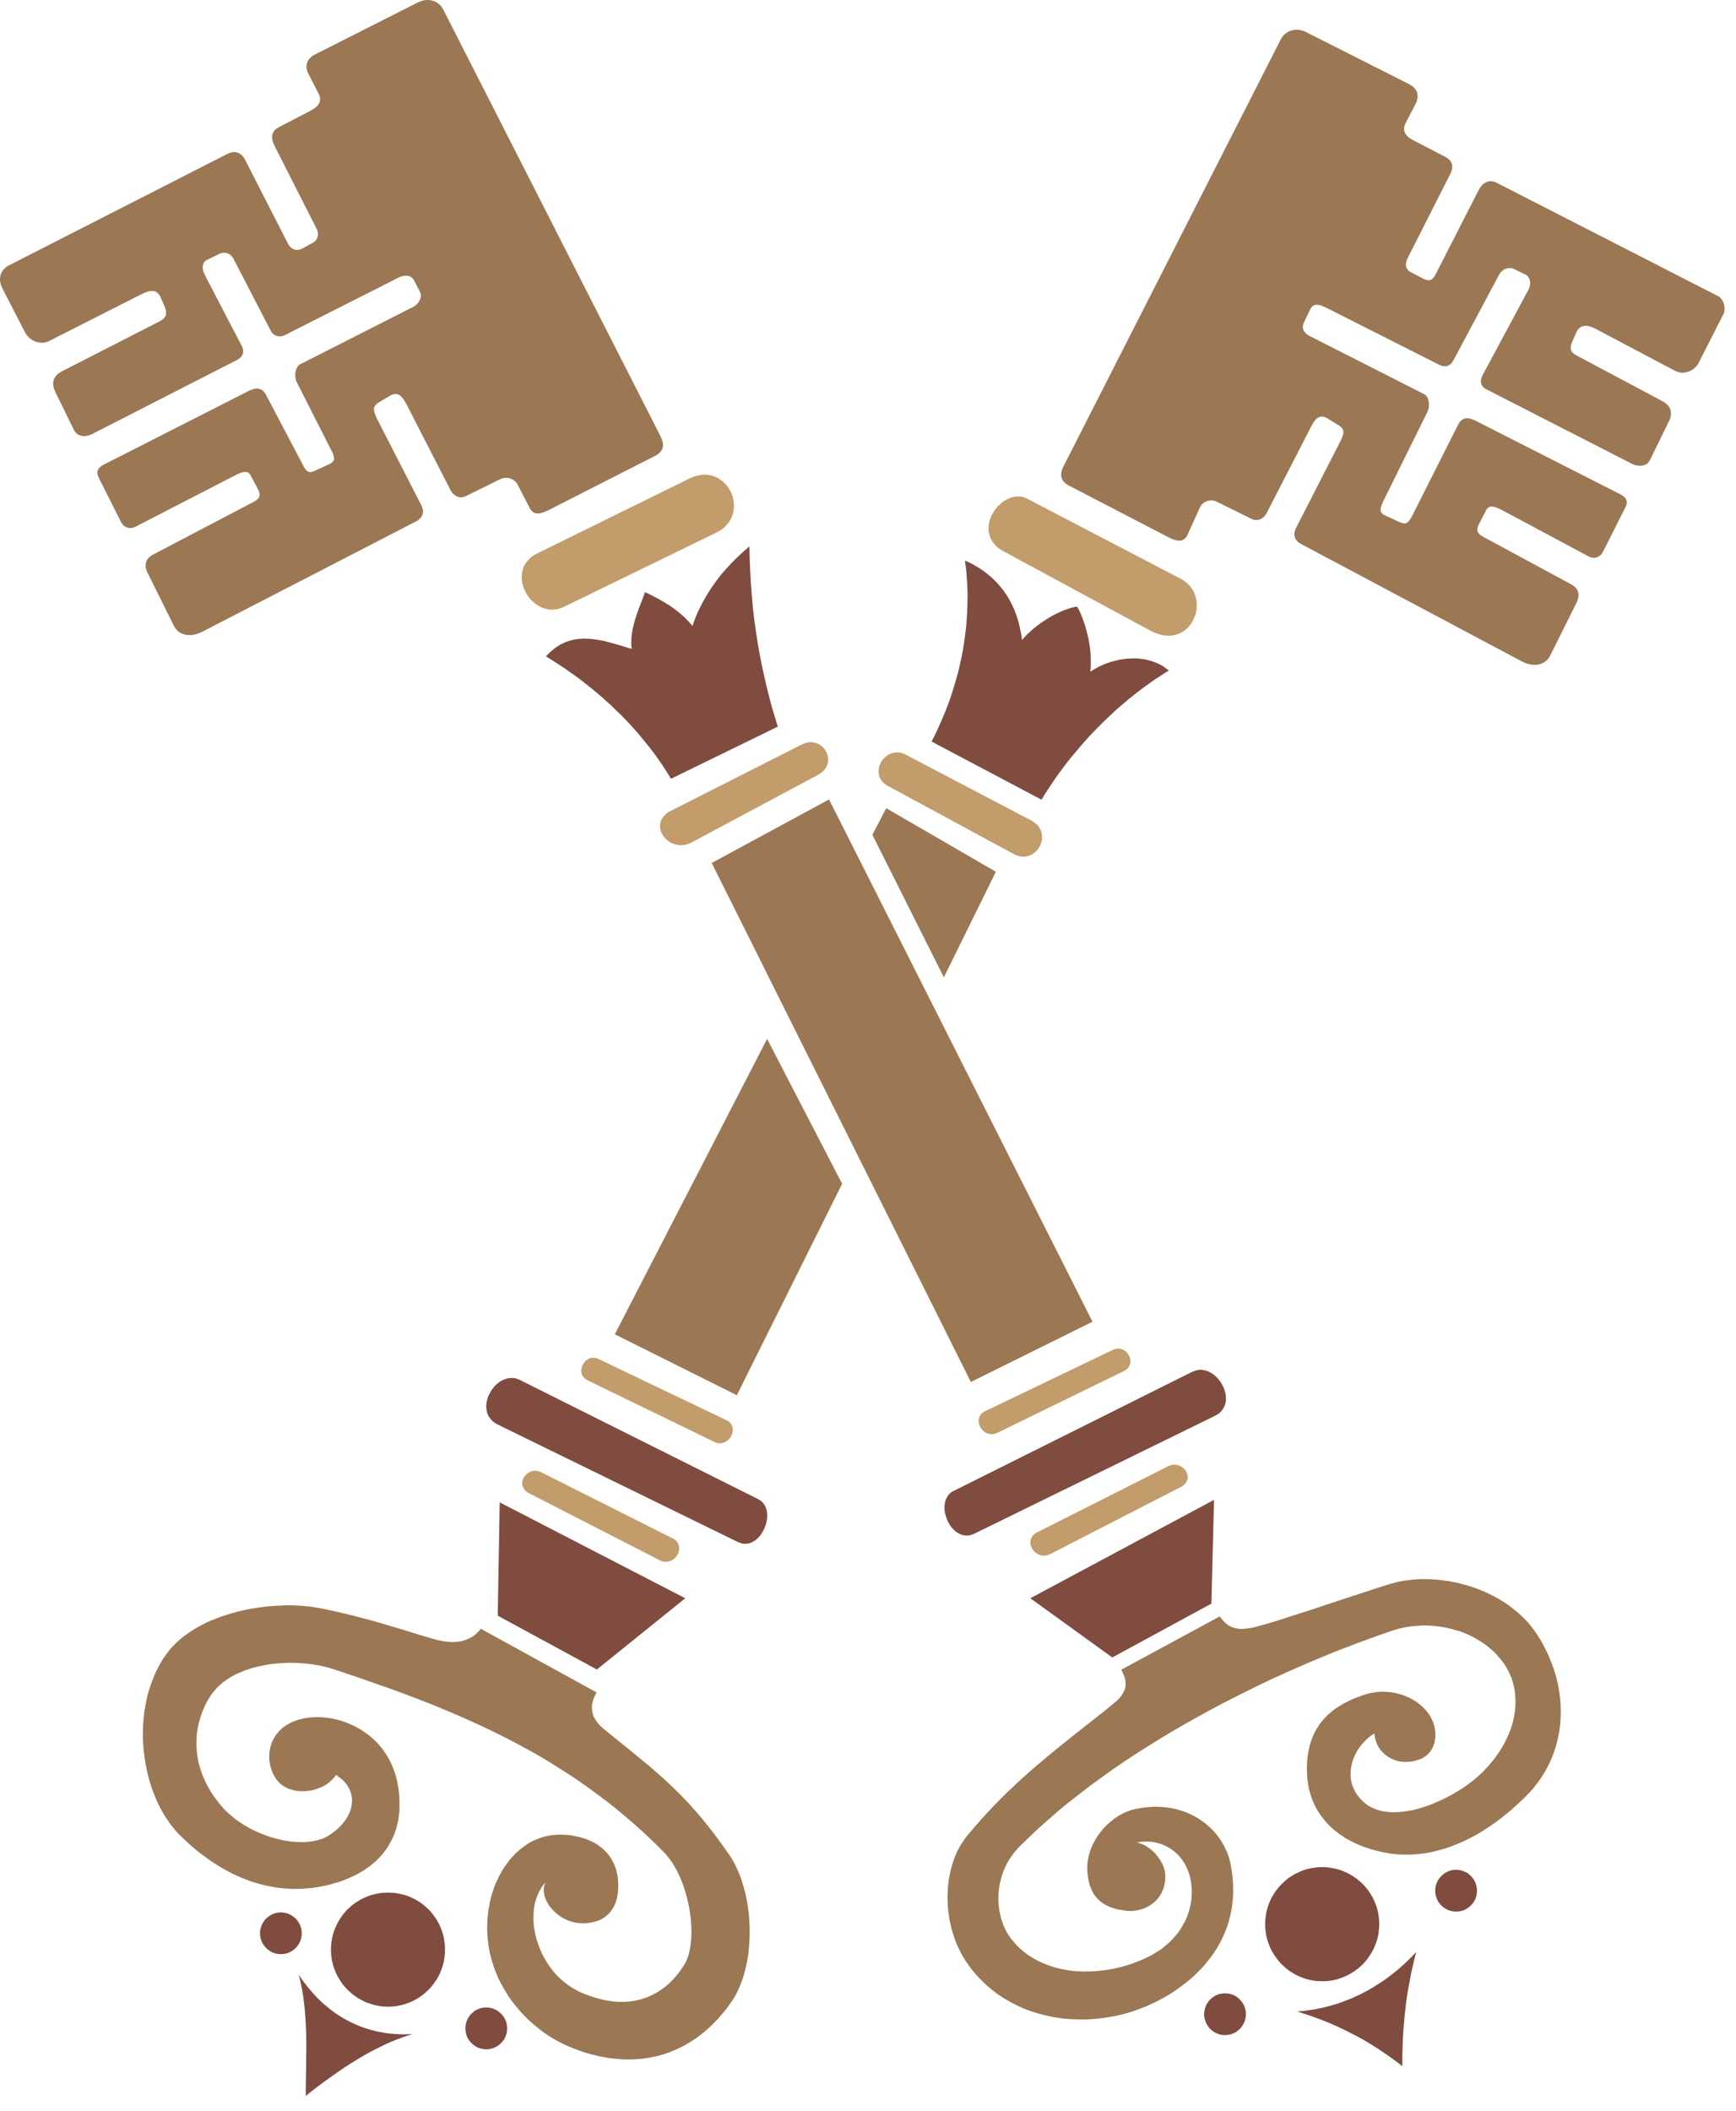 <?xml version='1.0' standalone='no'?>
<!DOCTYPE svg PUBLIC '-//W3C//DTD SVG 1.1//EN' 'http://www.w3.org/Graphics/SVG/1.1/DTD/svg11.dtd'><svg width='163.85mm' height='199.163mm' viewBox='0 0 464 564' xmlns='http://www.w3.org/2000/svg' xmlns:xlink='http://www.w3.org/1999/xlink' version='1.1'><g transform='matrix(1,0,0,1,0,0)'><polygon points='5269,3651 5296,3640 5322,3632 5347,3627 5371,3624 5395,3624 5418,3627 5439,3632 5460,3639 5480,3648 5499,3660 5516,3672 5532,3687 5547,3703 5560,3720 5571,3738 5582,3757 5590,3777 5597,3797 5601,3819 5604,3840 5605,3862 5604,3883 5601,3905 5596,3926 5588,3947 5578,3967 5566,3987 5551,4005 5534,4023 5514,4040 5491,4055 5466,4068 4310,4631 4287,4641 4264,4648 4241,4652 4219,4654 4197,4653 4175,4649 4155,4644 4135,4637 4116,4627 4098,4616 4081,4603 4065,4589 4050,4574 4037,4557 4025,4539 4014,4521 4005,4501 3997,4481 3991,4461 3987,4441 3985,4420 3984,4399 3986,4378 3990,4358 3995,4338 4003,4319 4014,4300 4027,4283 4042,4266 4060,4250 4081,4236 4104,4224 5269,3651' stroke='none' stroke-width='1' stroke-linecap='butt' stroke-linejoin='miter' stroke-miterlimit='4' stroke-opacity='1'  transform='matrix(0.035,0,0,0.035,0,0)' fill='#c29c6b' fill-rule='evenodd' fill-opacity='1'/><polygon points='7844,3807 7826,3799 7808,3793 7789,3790 7771,3790 7752,3791 7734,3795 7716,3800 7698,3808 7681,3817 7664,3827 7648,3839 7633,3853 7618,3867 7605,3883 7593,3900 7582,3917 7572,3935 7564,3954 7558,3973 7553,3993 7550,4013 7549,4033 7549,4052 7553,4072 7558,4092 7566,4111 7576,4130 7589,4148 7604,4165 7622,4182 7644,4197 7668,4211 8786,4815 8815,4829 8843,4839 8871,4847 8897,4851 8922,4853 8946,4852 8969,4848 8990,4842 9011,4834 9030,4824 9047,4812 9064,4798 9079,4783 9092,4766 9104,4748 9114,4729 9123,4709 9130,4689 9135,4668 9138,4646 9139,4624 9139,4603 9136,4581 9132,4560 9125,4539 9116,4518 9105,4499 9092,4480 9076,4462 9058,4446 9038,4431 9016,4418 7844,3807' stroke='none' stroke-width='1' stroke-linecap='butt' stroke-linejoin='miter' stroke-miterlimit='4' stroke-opacity='1'  transform='matrix(0.035,0,0,0.035,0,0)' fill='#c29c6b' fill-rule='evenodd' fill-opacity='1'/><polygon points='6122,5684 6137,5677 6152,5672 6166,5668 6180,5666 6194,5666 6207,5667 6220,5669 6232,5673 6244,5677 6256,5683 6266,5690 6276,5697 6285,5706 6293,5715 6301,5724 6307,5735 6313,5746 6317,5757 6321,5769 6323,5781 6324,5793 6324,5805 6323,5817 6321,5829 6317,5841 6311,5853 6304,5865 6296,5876 6286,5886 6275,5896 6262,5906 6247,5915 5284,6430 5267,6438 5251,6444 5234,6449 5218,6451 5202,6452 5187,6452 5171,6450 5157,6446 5143,6442 5129,6436 5116,6429 5104,6421 5093,6413 5083,6403 5074,6393 5065,6382 5058,6370 5052,6358 5047,6345 5043,6333 5041,6320 5040,6307 5041,6294 5043,6281 5047,6268 5052,6255 5060,6243 5069,6231 5080,6219 5092,6208 5107,6198 5124,6189 6122,5684' stroke='none' stroke-width='1' stroke-linecap='butt' stroke-linejoin='miter' stroke-miterlimit='4' stroke-opacity='1'  transform='matrix(0.035,0,0,0.035,0,0)' fill='#c29c6b' fill-rule='evenodd' fill-opacity='1'/><polygon points='6913,5759 6899,5753 6885,5748 6871,5745 6857,5744 6844,5744 6831,5745 6818,5748 6806,5752 6794,5757 6782,5763 6772,5770 6762,5778 6753,5787 6744,5796 6736,5806 6729,5817 6723,5828 6718,5840 6714,5852 6712,5864 6710,5876 6709,5889 6710,5901 6712,5913 6715,5925 6719,5937 6725,5949 6733,5960 6742,5971 6752,5981 6765,5990 6779,5999 7742,6520 7757,6528 7773,6533 7788,6537 7804,6539 7818,6540 7832,6539 7846,6536 7860,6532 7872,6527 7884,6520 7896,6512 7906,6504 7916,6494 7925,6484 7933,6473 7940,6461 7946,6449 7950,6436 7954,6423 7957,6410 7958,6396 7958,6382 7956,6369 7954,6355 7949,6342 7943,6329 7936,6316 7927,6304 7916,6293 7903,6282 7889,6272 7872,6262 6913,5759' stroke='none' stroke-width='1' stroke-linecap='butt' stroke-linejoin='miter' stroke-miterlimit='4' stroke-opacity='1'  transform='matrix(0.035,0,0,0.035,0,0)' fill='#c29c6b' fill-rule='evenodd' fill-opacity='1'/><polygon points='8498,10305 8508,10301 8518,10298 8528,10296 8537,10295 8547,10295 8555,10297 8564,10299 8572,10302 8580,10305 8587,10310 8594,10315 8601,10320 8607,10326 8612,10333 8617,10340 8621,10348 8625,10355 8628,10363 8630,10371 8632,10380 8632,10388 8632,10396 8632,10404 8630,10413 8627,10421 8624,10428 8619,10436 8614,10443 8608,10450 8600,10456 8592,10462 8582,10467 7615,10939 7604,10943 7594,10946 7584,10948 7574,10949 7565,10948 7555,10947 7546,10945 7538,10942 7530,10938 7522,10934 7515,10928 7508,10923 7501,10916 7496,10909 7491,10902 7486,10895 7482,10887 7479,10878 7476,10870 7475,10862 7474,10853 7473,10845 7474,10836 7476,10828 7478,10820 7481,10812 7486,10804 7491,10797 7497,10790 7505,10784 7513,10778 7523,10773 8498,10305' stroke='none' stroke-width='1' stroke-linecap='butt' stroke-linejoin='miter' stroke-miterlimit='4' stroke-opacity='1'  transform='matrix(0.035,0,0,0.035,0,0)' fill='#c29c6b' fill-rule='evenodd' fill-opacity='1'/><polygon points='4572,10375 4562,10370 4553,10367 4543,10366 4534,10365 4525,10365 4516,10366 4507,10368 4499,10371 4492,10375 4484,10380 4477,10385 4471,10390 4465,10397 4460,10403 4455,10411 4451,10418 4447,10426 4444,10434 4442,10442 4440,10450 4439,10459 4439,10467 4440,10476 4442,10484 4444,10492 4447,10500 4452,10507 4457,10514 4463,10521 4471,10527 4479,10533 4488,10538 5458,11009 5467,11013 5477,11016 5487,11017 5496,11018 5506,11018 5514,11017 5523,11014 5531,11011 5539,11008 5547,11003 5554,10998 5561,10992 5567,10986 5573,10979 5578,10972 5583,10964 5587,10956 5590,10948 5592,10940 5594,10931 5595,10923 5596,10914 5595,10906 5594,10898 5592,10889 5589,10882 5585,10874 5580,10867 5574,10860 5567,10854 5559,10848 5550,10843 4572,10375' stroke='none' stroke-width='1' stroke-linecap='butt' stroke-linejoin='miter' stroke-miterlimit='4' stroke-opacity='1'  transform='matrix(0.035,0,0,0.035,0,0)' fill='#c29c6b' fill-rule='evenodd' fill-opacity='1'/><polygon points='8921,11193 8932,11188 8942,11185 8952,11183 8962,11182 8971,11181 8981,11182 8990,11184 8999,11186 9008,11190 9016,11194 9024,11198 9032,11204 9039,11209 9045,11216 9051,11222 9056,11230 9060,11237 9064,11245 9067,11253 9069,11261 9070,11269 9070,11278 9069,11286 9068,11295 9065,11303 9061,11311 9056,11319 9050,11327 9043,11334 9035,11341 9025,11348 9013,11354 8022,11863 8011,11868 8000,11872 7989,11874 7979,11876 7969,11876 7959,11875 7949,11873 7940,11870 7931,11867 7923,11863 7915,11858 7907,11852 7900,11846 7894,11839 7888,11832 7883,11824 7879,11816 7875,11808 7872,11799 7870,11790 7869,11782 7869,11773 7869,11764 7871,11755 7873,11747 7877,11738 7882,11730 7888,11722 7895,11715 7903,11708 7913,11701 7924,11696 8921,11193' stroke='none' stroke-width='1' stroke-linecap='butt' stroke-linejoin='miter' stroke-miterlimit='4' stroke-opacity='1'  transform='matrix(0.035,0,0,0.035,0,0)' fill='#c29c6b' fill-rule='evenodd' fill-opacity='1'/><polygon points='4135,11240 4125,11235 4115,11232 4105,11229 4096,11228 4086,11228 4077,11228 4068,11230 4059,11232 4050,11235 4042,11239 4034,11244 4027,11249 4020,11255 4014,11261 4008,11268 4003,11275 3998,11283 3995,11290 3992,11298 3989,11307 3988,11315 3988,11324 3988,11332 3990,11341 3992,11349 3996,11357 4001,11365 4006,11373 4014,11381 4022,11388 4032,11395 4043,11401 5036,11910 5047,11915 5057,11919 5068,11921 5078,11923 5088,11923 5097,11922 5107,11920 5116,11917 5125,11914 5133,11910 5141,11905 5148,11899 5155,11893 5161,11886 5167,11879 5172,11871 5176,11863 5180,11855 5183,11846 5185,11837 5187,11829 5187,11820 5186,11811 5185,11802 5183,11794 5179,11785 5175,11777 5169,11769 5162,11762 5154,11755 5145,11748 5134,11743 4135,11240' stroke='none' stroke-width='1' stroke-linecap='butt' stroke-linejoin='miter' stroke-miterlimit='4' stroke-opacity='1'  transform='matrix(0.035,0,0,0.035,0,0)' fill='#c29c6b' fill-rule='evenodd' fill-opacity='1'/><polygon points='4045,3878 4049,3886 4055,3893 4060,3900 4066,3905 4072,3910 4079,3914 4087,3917 4095,3919 4104,3920 4113,3920 4123,3919 4133,3916 4145,3913 4157,3909 4170,3903 4184,3897 4997,3483 5010,3477 5020,3470 5030,3463 5038,3455 5045,3447 5051,3439 5056,3430 5059,3421 5062,3411 5063,3401 5063,3391 5061,3380 5059,3369 5055,3357 5050,3345 5045,3332 3386,75 3378,61 3370,49 3360,38 3350,29 3338,21 3327,14 3314,9 3302,5 3288,2 3275,0 3262,0 3248,1 3234,3 3221,7 3207,12 3194,17 2409,414 2397,420 2386,427 2377,434 2369,442 2361,450 2355,458 2350,467 2346,476 2343,486 2341,496 2341,506 2341,516 2342,527 2345,538 2349,550 2354,561 2433,715 2439,727 2442,739 2444,750 2444,760 2443,770 2441,779 2437,788 2432,796 2427,804 2420,811 2413,818 2405,824 2388,836 2370,846 2127,972 2115,980 2104,988 2096,996 2090,1005 2085,1014 2081,1023 2079,1032 2078,1042 2078,1051 2079,1061 2081,1070 2083,1080 2090,1098 2098,1116 2419,1749 2424,1761 2427,1774 2427,1781 2428,1788 2428,1795 2427,1802 2425,1809 2423,1816 2420,1822 2417,1828 2412,1834 2407,1840 2401,1845 2394,1850 2309,1897 2299,1901 2291,1905 2282,1907 2273,1908 2265,1908 2257,1907 2249,1905 2242,1902 2235,1899 2229,1895 2223,1890 2217,1885 2212,1880 2208,1874 2204,1868 2200,1862 1873,1222 1867,1211 1860,1201 1853,1192 1845,1184 1837,1177 1829,1172 1821,1168 1812,1165 1803,1162 1794,1161 1785,1161 1775,1162 1766,1164 1756,1167 1746,1170 1736,1175 70,2025 57,2032 45,2040 35,2049 27,2058 19,2068 13,2078 8,2089 4,2100 2,2112 0,2123 0,2135 1,2147 3,2159 6,2170 9,2182 14,2193 192,2539 199,2550 206,2560 215,2570 224,2579 234,2588 245,2595 257,2601 269,2607 282,2611 295,2614 308,2616 322,2616 335,2616 348,2613 361,2609 374,2604 1084,2244 1097,2238 1109,2233 1120,2229 1132,2225 1142,2223 1153,2221 1162,2221 1171,2222 1180,2223 1188,2226 1196,2231 1203,2236 1210,2243 1216,2251 1222,2260 1227,2271 1260,2347 1263,2357 1266,2366 1267,2375 1268,2383 1268,2391 1268,2398 1266,2405 1264,2412 1261,2418 1257,2424 1252,2429 1247,2435 1241,2439 1234,2444 1227,2449 1219,2453 476,2833 464,2840 452,2847 442,2855 433,2863 426,2872 419,2881 414,2890 410,2900 408,2910 406,2921 406,2931 407,2942 409,2954 412,2965 416,2977 421,2989 566,3285 570,3292 575,3299 581,3305 587,3311 594,3316 601,3320 610,3323 618,3326 627,3328 637,3329 647,3329 657,3328 667,3326 678,3324 689,3320 699,3316 1808,2749 1816,2745 1824,2739 1831,2734 1838,2728 1843,2722 1848,2715 1851,2708 1854,2701 1856,2693 1857,2686 1857,2678 1856,2669 1854,2660 1851,2651 1847,2642 1842,2633 1562,2095 1556,2080 1551,2065 1550,2057 1549,2049 1548,2041 1549,2033 1550,2025 1552,2017 1554,2010 1558,2004 1563,1997 1568,1992 1575,1987 1583,1983 1667,1942 1676,1937 1685,1934 1694,1932 1703,1930 1711,1930 1720,1930 1728,1931 1736,1933 1744,1937 1752,1941 1759,1946 1766,1952 1772,1959 1778,1967 1784,1976 1789,1987 2067,2524 2072,2532 2077,2540 2083,2546 2089,2551 2095,2556 2102,2560 2109,2563 2116,2565 2124,2567 2132,2568 2139,2568 2147,2567 2155,2566 2163,2563 2170,2561 2178,2557 3030,2126 3042,2120 3053,2115 3064,2111 3075,2108 3085,2106 3094,2105 3104,2105 3112,2105 3121,2107 3129,2109 3136,2113 3143,2118 3149,2123 3155,2130 3160,2137 3165,2146 3206,2226 3210,2234 3212,2242 3214,2251 3214,2259 3213,2267 3211,2276 3208,2284 3205,2292 3201,2300 3196,2307 3190,2315 3184,2322 3177,2328 3169,2334 3161,2340 3153,2344 2294,2780 2286,2785 2279,2791 2273,2799 2268,2807 2264,2815 2261,2824 2258,2834 2256,2844 2255,2854 2255,2864 2255,2874 2256,2884 2258,2893 2260,2902 2262,2910 2266,2917 2527,3432 2538,3453 2546,3471 2548,3480 2550,3488 2551,3495 2551,3502 2551,3508 2549,3514 2545,3520 2541,3525 2536,3530 2529,3535 2521,3540 2511,3545 2417,3588 2402,3595 2388,3600 2381,3602 2375,3604 2369,3604 2363,3603 2357,3602 2351,3599 2345,3595 2339,3590 2333,3583 2327,3575 2321,3565 2315,3553 2035,3021 2030,3012 2025,3003 2019,2995 2013,2988 2007,2982 2000,2977 1993,2973 1985,2970 1977,2968 1968,2966 1959,2966 1949,2967 1939,2969 1928,2973 1916,2977 1904,2982 800,3543 784,3551 771,3560 765,3565 759,3571 755,3576 751,3582 748,3588 745,3595 744,3602 743,3609 744,3617 746,3625 749,3634 752,3643 924,3984 928,3991 932,3998 937,4004 942,4009 948,4014 954,4019 961,4023 968,4026 975,4028 983,4030 991,4031 999,4031 1008,4030 1017,4028 1026,4025 1035,4021 1799,3627 1822,3616 1843,3608 1852,3605 1860,3604 1868,3603 1876,3603 1882,3603 1889,3605 1895,3608 1900,3612 1905,3616 1910,3622 1914,3629 1918,3637 1971,3737 1976,3746 1979,3755 1981,3763 1982,3771 1982,3778 1982,3785 1980,3791 1977,3797 1973,3803 1969,3808 1964,3813 1958,3818 1943,3828 1926,3837 1172,4232 1162,4237 1153,4243 1145,4249 1138,4256 1131,4263 1125,4270 1121,4278 1117,4287 1114,4296 1113,4306 1112,4316 1112,4326 1114,4337 1117,4349 1121,4361 1127,4373 1327,4776 1333,4787 1340,4798 1349,4808 1358,4817 1369,4826 1380,4833 1393,4838 1406,4843 1421,4846 1436,4848 1452,4848 1469,4847 1487,4844 1505,4839 1524,4832 1544,4823 3178,3980 3186,3976 3194,3970 3201,3964 3208,3958 3213,3952 3218,3945 3222,3938 3226,3930 3228,3922 3230,3914 3230,3905 3230,3897 3229,3888 3226,3879 3223,3869 3219,3860 2879,3197 2869,3175 2862,3156 2859,3147 2857,3139 2856,3131 2856,3124 2856,3117 2858,3110 2860,3104 2864,3098 2868,3092 2874,3086 2881,3080 2889,3074 2979,3021 2990,3015 3000,3011 3010,3009 3019,3008 3028,3008 3036,3010 3044,3013 3052,3017 3059,3022 3065,3028 3071,3035 3077,3042 3088,3058 3098,3074 3437,3735 3441,3743 3446,3751 3451,3759 3457,3766 3464,3772 3470,3778 3478,3783 3485,3788 3493,3791 3501,3794 3510,3796 3519,3797 3528,3796 3537,3795 3546,3792 3556,3788 3826,3655 3835,3652 3845,3650 3854,3648 3863,3648 3873,3648 3882,3649 3891,3651 3900,3654 3908,3658 3916,3662 3923,3666 3930,3671 3936,3677 3942,3683 3947,3689 3951,3696 4045,3878' stroke='none' stroke-width='1' stroke-linecap='butt' stroke-linejoin='miter' stroke-miterlimit='4' stroke-opacity='1'  transform='matrix(0.035,0,0,0.035,0,0)' fill='#9b7754' fill-rule='evenodd' fill-opacity='1'/><polygon points='9067,4087 9062,4095 9057,4102 9051,4108 9046,4114 9039,4118 9032,4122 9025,4125 9017,4127 9009,4127 9000,4127 8990,4126 8979,4124 8968,4121 8956,4117 8943,4111 8930,4105 8169,3710 8157,3704 8146,3697 8137,3690 8128,3682 8121,3674 8115,3666 8111,3657 8107,3648 8105,3638 8104,3628 8104,3618 8105,3607 8108,3596 8111,3584 8116,3572 8122,3559 9780,302 9788,288 9797,276 9806,265 9817,256 9828,248 9840,241 9852,236 9865,232 9878,229 9891,227 9905,227 9919,228 9932,230 9946,234 9959,238 9972,244 10758,641 10769,647 10780,654 10790,661 10798,669 10805,677 10811,685 10817,694 10821,703 10823,713 10825,723 10826,733 10826,743 10824,754 10821,765 10818,777 10813,788 10733,942 10728,954 10724,966 10723,977 10722,987 10723,997 10726,1006 10729,1015 10734,1023 10740,1031 10746,1038 10753,1045 10761,1051 10778,1063 10797,1073 11040,1199 11052,1207 11063,1215 11071,1223 11078,1232 11083,1241 11087,1250 11089,1259 11090,1269 11090,1278 11089,1288 11087,1297 11084,1307 11077,1325 11068,1342 10747,1976 10742,1989 10738,2003 10737,2010 10737,2017 10737,2023 10737,2030 10739,2037 10741,2044 10744,2050 10748,2056 10752,2062 10758,2067 10764,2072 10772,2077 10874,2130 10884,2134 10893,2137 10901,2139 10908,2139 10915,2139 10922,2138 10928,2135 10933,2132 10938,2129 10943,2124 10947,2119 10952,2114 10959,2102 10966,2089 11293,1449 11300,1437 11307,1427 11314,1418 11321,1410 11330,1403 11338,1397 11347,1392 11356,1388 11365,1385 11374,1384 11384,1383 11394,1384 11404,1386 11414,1388 11424,1393 11435,1398 13113,2257 13123,2262 13133,2269 13141,2277 13148,2286 13154,2295 13159,2305 13163,2315 13166,2326 13168,2336 13170,2347 13170,2357 13170,2367 13168,2376 13167,2385 13164,2393 13160,2400 12974,2766 12968,2778 12960,2789 12951,2799 12942,2808 12932,2817 12921,2824 12909,2831 12897,2836 12885,2840 12872,2843 12859,2845 12845,2845 12832,2844 12819,2841 12805,2837 12792,2831 12181,2508 12168,2502 12156,2497 12144,2493 12133,2490 12122,2488 12112,2487 12102,2487 12093,2489 12085,2491 12076,2494 12069,2499 12062,2504 12055,2511 12049,2518 12043,2527 12038,2537 12005,2612 12001,2622 11998,2631 11996,2640 11995,2648 11995,2656 11996,2663 11997,2670 11999,2677 12002,2683 12006,2689 12011,2694 12017,2699 12023,2704 12030,2708 12037,2713 12046,2717 12690,3060 12703,3067 12714,3074 12724,3082 12733,3090 12741,3099 12747,3108 12752,3117 12756,3127 12759,3137 12760,3148 12760,3158 12760,3169 12758,3181 12755,3192 12750,3204 12745,3216 12600,3512 12596,3519 12591,3526 12586,3532 12580,3538 12573,3543 12565,3547 12557,3550 12548,3553 12539,3555 12529,3556 12520,3556 12509,3555 12499,3553 12489,3551 12478,3547 12467,3543 11359,2976 11350,2972 11341,2967 11334,2961 11328,2956 11322,2950 11318,2943 11314,2937 11312,2930 11310,2922 11309,2914 11309,2906 11310,2898 11312,2889 11315,2880 11319,2870 11324,2860 11672,2212 11676,2204 11679,2196 11681,2188 11683,2179 11684,2171 11685,2163 11685,2155 11684,2147 11682,2139 11680,2131 11677,2124 11673,2118 11669,2112 11664,2106 11658,2101 11651,2097 11567,2056 11560,2053 11553,2050 11545,2048 11537,2047 11529,2046 11521,2046 11512,2048 11504,2050 11495,2053 11487,2057 11479,2062 11472,2068 11464,2075 11457,2083 11451,2093 11445,2103 11099,2751 11094,2760 11089,2767 11084,2774 11078,2780 11071,2784 11065,2788 11058,2791 11051,2794 11044,2795 11036,2796 11028,2796 11021,2795 11013,2793 11005,2791 10997,2788 10989,2784 10136,2353 10112,2342 10091,2333 10081,2330 10071,2328 10063,2327 10055,2326 10047,2327 10040,2329 10033,2331 10026,2335 10021,2340 10015,2346 10010,2354 10005,2363 9956,2465 9953,2474 9951,2482 9949,2490 9949,2498 9950,2506 9952,2513 9954,2520 9958,2527 9962,2533 9967,2539 9973,2545 9980,2551 9987,2557 9995,2562 10004,2567 10013,2571 10872,3007 10880,3012 10888,3018 10894,3025 10899,3033 10903,3041 10907,3050 10909,3060 10911,3069 10912,3079 10912,3089 10912,3099 10911,3109 10909,3118 10907,3127 10904,3136 10901,3144 10565,3823 10556,3844 10548,3862 10546,3871 10544,3879 10543,3886 10543,3893 10544,3900 10546,3906 10549,3912 10553,3917 10558,3923 10565,3928 10573,3933 10582,3937 10676,3980 10692,3987 10706,3992 10713,3994 10719,3995 10725,3996 10731,3995 10737,3994 10743,3991 10749,3987 10755,3982 10761,3975 10767,3967 10773,3957 10780,3946 11132,3248 11137,3239 11142,3230 11147,3222 11153,3215 11160,3209 11166,3204 11173,3200 11181,3197 11189,3194 11198,3193 11207,3193 11217,3194 11228,3196 11239,3200 11250,3204 11263,3209 12367,3770 12382,3778 12396,3787 12402,3792 12407,3797 12412,3803 12416,3809 12419,3815 12421,3822 12423,3829 12423,3836 12422,3844 12421,3852 12418,3861 12414,3870 12242,4211 12238,4218 12234,4225 12229,4231 12224,4236 12218,4241 12212,4246 12205,4250 12198,4253 12191,4255 12183,4257 12175,4258 12167,4258 12159,4257 12150,4255 12141,4252 12132,4248 11463,3890 11441,3880 11421,3873 11412,3870 11404,3868 11396,3867 11388,3867 11382,3868 11375,3870 11369,3873 11364,3877 11358,3881 11353,3887 11349,3894 11345,3903 11293,4003 11289,4012 11286,4021 11283,4029 11282,4037 11282,4044 11282,4051 11284,4057 11287,4063 11290,4069 11294,4074 11299,4079 11305,4084 11319,4094 11336,4103 11995,4459 12004,4464 12013,4470 12021,4476 12029,4483 12035,4490 12041,4497 12046,4505 12049,4514 12052,4523 12054,4533 12055,4543 12054,4553 12052,4564 12049,4576 12045,4588 12040,4600 11839,5003 11833,5014 11826,5025 11818,5035 11808,5044 11798,5052 11786,5060 11774,5065 11760,5070 11746,5073 11730,5075 11714,5075 11697,5074 11680,5071 11661,5066 11642,5059 11623,5050 9938,4154 9929,4149 9921,4144 9913,4138 9907,4132 9901,4125 9896,4118 9892,4111 9889,4103 9887,4095 9885,4086 9885,4078 9885,4069 9887,4060 9889,4050 9892,4041 9897,4031 10236,3369 10246,3347 10253,3328 10256,3320 10258,3311 10259,3304 10259,3296 10259,3289 10257,3283 10254,3277 10251,3271 10246,3265 10240,3259 10233,3254 10224,3248 10136,3193 10125,3187 10115,3184 10105,3181 10096,3180 10087,3181 10078,3183 10070,3186 10063,3190 10056,3195 10049,3201 10043,3208 10037,3215 10027,3231 10017,3248 9678,3907 9674,3915 9669,3924 9664,3931 9658,3939 9652,3945 9645,3951 9638,3957 9630,3961 9622,3965 9614,3968 9605,3969 9597,3970 9588,3970 9578,3969 9569,3966 9559,3962 9290,3829 9280,3825 9271,3823 9261,3821 9252,3820 9243,3821 9233,3822 9224,3824 9216,3826 9207,3830 9199,3834 9192,3839 9185,3844 9179,3850 9173,3856 9169,3863 9165,3870 9067,4087' stroke='none' stroke-width='1' stroke-linecap='butt' stroke-linejoin='miter' stroke-miterlimit='4' stroke-opacity='1'  transform='matrix(0.035,0,0,0.035,0,0)' fill='#9b7754' fill-rule='evenodd' fill-opacity='1'/><polygon points='6331,6103 5435,6588 7414,10550 8343,10090 6331,6103' stroke='none' stroke-width='1' stroke-linecap='butt' stroke-linejoin='miter' stroke-miterlimit='4' stroke-opacity='1'  transform='matrix(0.035,0,0,0.035,0,0)' fill='#9b7754' fill-rule='evenodd' fill-opacity='1'/><path d='M6662 6373 L6768 6170 L7605 6655 L7208 7461 L6662 6373 M6431 9037 L5627 10651 L4695 10186 L5858 7931 L6431 9037' stroke='none' stroke-width='1' stroke-linecap='butt' stroke-linejoin='miter' stroke-miterlimit='4' stroke-opacity='1'  transform='matrix(0.035,0,0,0.035,0,0)' fill='#9b7754' fill-rule='evenodd' fill-opacity='1'/><polygon points='9314,12340 8562,12747 8572,12765 8580,12783 8587,12801 8592,12818 8595,12834 8596,12851 8596,12867 8593,12883 8589,12898 8582,12914 8574,12929 8564,12944 8552,12960 8537,12975 8521,12991 8502,13006 8429,13066 8356,13123 8284,13180 8213,13236 8143,13292 8073,13348 8004,13405 7935,13463 7866,13522 7797,13584 7763,13615 7729,13648 7694,13680 7660,13714 7626,13748 7591,13784 7557,13820 7522,13857 7488,13895 7453,13935 7419,13975 7384,14016 7366,14040 7350,14064 7334,14089 7320,14115 7306,14142 7294,14170 7283,14199 7273,14229 7265,14259 7257,14290 7251,14321 7245,14353 7241,14386 7238,14418 7237,14451 7236,14485 7237,14518 7238,14552 7241,14585 7246,14619 7251,14652 7258,14686 7265,14719 7274,14751 7285,14784 7296,14816 7309,14848 7323,14879 7338,14909 7355,14939 7373,14968 7392,14996 7424,15039 7458,15079 7494,15117 7531,15153 7570,15186 7610,15217 7652,15246 7695,15272 7739,15296 7784,15318 7830,15338 7877,15355 7925,15370 7974,15383 8023,15394 8073,15403 8123,15410 8173,15414 8224,15416 8275,15417 8325,15415 8376,15411 8427,15405 8477,15397 8528,15388 8577,15376 8627,15362 8675,15346 8723,15328 8770,15309 8817,15287 8862,15264 8893,15247 8924,15229 8954,15210 8984,15190 9013,15169 9042,15147 9071,15124 9099,15101 9126,15076 9152,15050 9178,15024 9203,14996 9226,14967 9249,14938 9271,14907 9291,14876 9310,14843 9328,14810 9344,14775 9359,14740 9373,14703 9384,14666 9394,14627 9403,14588 9409,14547 9414,14505 9417,14463 9417,14419 9416,14374 9412,14328 9406,14281 9398,14233 9392,14208 9386,14183 9378,14159 9368,14135 9357,14111 9346,14088 9332,14065 9318,14042 9303,14021 9286,13999 9268,13979 9249,13959 9229,13941 9208,13923 9186,13906 9163,13890 9139,13875 9113,13861 9087,13848 9060,13836 9032,13826 9003,13817 8974,13809 8943,13803 8912,13798 8879,13795 8846,13793 8812,13793 8778,13795 8743,13798 8707,13803 8670,13810 8651,13815 8633,13820 8614,13827 8596,13834 8578,13842 8560,13852 8543,13862 8526,13873 8509,13884 8493,13897 8477,13910 8461,13924 8446,13938 8432,13953 8418,13969 8405,13985 8392,14002 8380,14019 8369,14037 8359,14055 8349,14073 8340,14092 8332,14111 8325,14131 8319,14151 8314,14170 8309,14191 8306,14211 8304,14231 8303,14252 8303,14272 8304,14293 8306,14311 8308,14328 8311,14345 8314,14361 8318,14377 8322,14391 8327,14406 8333,14419 8338,14432 8345,14444 8351,14456 8358,14467 8366,14477 8374,14487 8383,14497 8392,14505 8401,14514 8411,14522 8421,14529 8432,14536 8443,14542 8454,14548 8466,14553 8478,14559 8503,14567 8530,14575 8559,14580 8588,14585 8602,14587 8617,14588 8631,14588 8645,14588 8659,14587 8673,14585 8687,14583 8700,14580 8714,14576 8727,14572 8740,14567 8752,14562 8765,14555 8777,14549 8788,14541 8800,14533 8810,14525 8821,14516 8830,14506 8840,14496 8848,14485 8856,14474 8864,14462 8871,14449 8877,14436 8882,14423 8887,14409 8891,14394 8894,14379 8897,14364 8898,14348 8899,14331 8899,14320 8898,14308 8897,14296 8895,14285 8892,14273 8889,14262 8885,14251 8881,14240 8876,14229 8870,14218 8864,14207 8858,14197 8844,14177 8829,14158 8812,14140 8795,14124 8776,14109 8757,14096 8738,14085 8718,14077 8709,14073 8699,14070 8690,14067 8680,14066 8699,14062 8718,14060 8736,14059 8755,14058 8773,14059 8792,14060 8810,14063 8827,14066 8845,14071 8862,14076 8879,14082 8895,14089 8912,14097 8927,14106 8942,14115 8957,14126 8971,14137 8985,14149 8998,14162 9011,14176 9022,14191 9033,14206 9044,14222 9053,14239 9062,14257 9070,14275 9077,14295 9084,14314 9089,14335 9093,14356 9097,14378 9099,14401 9101,14419 9101,14437 9101,14455 9100,14473 9099,14492 9097,14510 9094,14529 9090,14547 9086,14566 9081,14584 9075,14603 9069,14621 9062,14639 9054,14658 9045,14676 9035,14693 9025,14711 9014,14728 9002,14746 8990,14762 8976,14779 8962,14795 8947,14811 8931,14827 8914,14842 8896,14857 8878,14872 8859,14886 8838,14899 8817,14912 8795,14925 8772,14937 8740,14952 8706,14967 8672,14980 8638,14993 8603,15004 8568,15014 8532,15023 8496,15031 8460,15037 8423,15042 8387,15046 8350,15049 8314,15050 8277,15051 8241,15049 8205,15047 8169,15043 8134,15037 8099,15030 8065,15022 8031,15012 7998,15000 7966,14987 7935,14973 7904,14957 7874,14939 7845,14920 7818,14899 7791,14876 7766,14852 7742,14825 7719,14798 7707,14780 7695,14762 7685,14744 7675,14724 7666,14704 7658,14684 7651,14663 7644,14642 7639,14620 7634,14597 7630,14575 7627,14552 7625,14529 7624,14506 7624,14482 7625,14459 7627,14435 7630,14411 7634,14388 7639,14364 7645,14341 7651,14318 7659,14295 7668,14272 7678,14250 7689,14227 7701,14206 7715,14184 7729,14164 7744,14143 7761,14124 7778,14104 7850,14034 7924,13964 8001,13895 8079,13827 8160,13760 8244,13695 8328,13630 8415,13567 8503,13504 8593,13443 8684,13383 8776,13325 8869,13267 8963,13211 9058,13156 9153,13103 9248,13051 9344,13000 9440,12951 9536,12903 9632,12856 9727,12811 9822,12768 9917,12726 10011,12685 10103,12647 10195,12609 10286,12574 10375,12540 10463,12508 10549,12477 10633,12448 10660,12440 10688,12432 10716,12426 10745,12420 10773,12416 10802,12413 10831,12411 10860,12409 10889,12409 10919,12410 10948,12412 10977,12415 11006,12419 11034,12424 11063,12430 11091,12437 11119,12445 11147,12453 11174,12463 11201,12474 11227,12486 11253,12499 11278,12513 11303,12528 11327,12544 11350,12560 11372,12578 11394,12597 11415,12616 11434,12637 11453,12659 11471,12681 11486,12701 11499,12721 11511,12742 11522,12763 11532,12786 11542,12808 11550,12832 11556,12855 11562,12880 11567,12905 11570,12930 11572,12955 11573,12981 11573,13008 11572,13035 11569,13062 11565,13089 11560,13116 11553,13144 11546,13172 11536,13200 11526,13228 11514,13256 11500,13284 11486,13313 11469,13341 11452,13369 11432,13398 11412,13426 11389,13454 11366,13482 11340,13509 11320,13530 11298,13551 11275,13571 11251,13591 11225,13611 11198,13631 11171,13650 11142,13668 11112,13686 11082,13703 11051,13720 11020,13735 10988,13750 10956,13764 10924,13777 10891,13789 10859,13799 10826,13809 10794,13817 10762,13823 10730,13828 10699,13832 10668,13834 10637,13835 10608,13833 10579,13830 10551,13825 10524,13818 10498,13809 10474,13798 10450,13785 10428,13769 10411,13754 10394,13738 10380,13722 10366,13705 10355,13688 10345,13670 10336,13652 10329,13634 10323,13616 10319,13597 10316,13578 10314,13559 10314,13540 10315,13521 10316,13502 10320,13483 10324,13464 10329,13445 10335,13427 10343,13409 10351,13391 10360,13374 10370,13357 10381,13341 10393,13325 10406,13310 10419,13295 10433,13281 10448,13268 10463,13255 10479,13244 10496,13233 10497,13248 10500,13263 10503,13277 10507,13291 10512,13304 10517,13317 10524,13330 10531,13342 10538,13353 10547,13364 10556,13374 10566,13384 10576,13393 10587,13402 10598,13410 10610,13417 10622,13424 10635,13430 10648,13435 10662,13440 10676,13444 10690,13447 10704,13449 10719,13450 10734,13451 10749,13450 10765,13449 10780,13447 10796,13444 10812,13440 10828,13435 10844,13430 10856,13425 10867,13419 10878,13412 10888,13406 10897,13398 10905,13390 10913,13382 10921,13373 10927,13364 10933,13355 10939,13345 10943,13335 10947,13324 10951,13314 10954,13303 10957,13292 10958,13281 10960,13269 10961,13258 10961,13247 10961,13224 10958,13202 10954,13180 10948,13158 10940,13138 10931,13119 10923,13103 10913,13088 10903,13074 10892,13060 10880,13047 10868,13034 10855,13022 10841,13011 10827,13000 10813,12990 10798,12980 10782,12971 10767,12963 10750,12955 10734,12948 10717,12942 10700,12936 10682,12931 10664,12926 10647,12923 10629,12920 10610,12917 10592,12916 10574,12915 10555,12915 10537,12915 10519,12917 10500,12919 10482,12922 10464,12925 10446,12930 10428,12935 10405,12942 10382,12951 10360,12959 10337,12968 10315,12978 10294,12988 10272,12999 10252,13010 10232,13022 10212,13035 10193,13048 10174,13062 10157,13077 10139,13092 10123,13109 10107,13126 10092,13144 10078,13162 10065,13182 10052,13203 10040,13224 10030,13247 10020,13270 10011,13294 10003,13320 9997,13347 9991,13374 9987,13403 9983,13433 9981,13464 9980,13496 9981,13530 9982,13557 9984,13583 9988,13609 9992,13635 9997,13661 10004,13686 10011,13710 10020,13735 10030,13758 10040,13782 10052,13804 10065,13827 10079,13848 10094,13869 10110,13890 10127,13910 10145,13930 10164,13948 10184,13967 10206,13984 10228,14001 10252,14017 10276,14033 10302,14047 10329,14061 10357,14075 10386,14087 10416,14099 10447,14110 10479,14120 10513,14129 10547,14137 10582,14144 10617,14150 10652,14154 10687,14157 10723,14158 10758,14158 10793,14157 10829,14154 10864,14150 10899,14145 10935,14138 10970,14130 11005,14120 11041,14110 11076,14098 11111,14084 11146,14070 11181,14054 11216,14037 11251,14019 11286,14000 11320,13979 11354,13957 11389,13934 11423,13910 11457,13885 11490,13858 11524,13831 11557,13802 11590,13772 11623,13742 11655,13710 11683,13681 11710,13651 11734,13620 11758,13588 11780,13555 11800,13522 11819,13487 11836,13452 11852,13416 11866,13379 11878,13342 11889,13304 11898,13265 11906,13226 11912,13187 11916,13147 11918,13107 11919,13066 11918,13025 11916,12984 11911,12943 11905,12901 11898,12860 11888,12818 11877,12777 11863,12735 11848,12694 11831,12652 11813,12611 11792,12570 11770,12529 11745,12489 11722,12454 11697,12421 11671,12389 11643,12359 11613,12330 11582,12303 11550,12277 11517,12252 11483,12229 11448,12208 11411,12187 11374,12169 11337,12151 11298,12136 11260,12121 11221,12108 11181,12097 11141,12086 11102,12078 11062,12070 11022,12065 10982,12060 10943,12057 10904,12055 10865,12055 10827,12056 10789,12059 10753,12063 10717,12068 10682,12075 10648,12083 10615,12092 10548,12113 10479,12135 10410,12158 10339,12181 10269,12204 10199,12227 10129,12250 10061,12273 9994,12295 9929,12316 9866,12336 9807,12355 9751,12373 9698,12389 9650,12403 9606,12415 9577,12423 9550,12428 9525,12432 9502,12434 9481,12435 9461,12434 9442,12431 9425,12427 9409,12422 9394,12415 9379,12406 9365,12396 9352,12384 9339,12371 9327,12356 9314,12340' stroke='none' stroke-width='1' stroke-linecap='butt' stroke-linejoin='miter' stroke-miterlimit='4' stroke-opacity='1'  transform='matrix(0.035,0,0,0.035,0,0)' fill='#9b7754' fill-rule='evenodd' fill-opacity='1'/><polygon points='3672,12434 4556,12920 4546,12939 4537,12958 4530,12976 4525,12995 4522,13013 4520,13031 4521,13049 4523,13067 4527,13084 4533,13102 4542,13119 4552,13136 4564,13152 4578,13169 4595,13185 4613,13201 4685,13259 4754,13315 4820,13368 4883,13420 4944,13470 5003,13521 5060,13571 5116,13623 5144,13650 5172,13677 5200,13705 5227,13733 5255,13762 5282,13792 5310,13824 5338,13856 5366,13889 5394,13924 5423,13960 5452,13998 5481,14037 5511,14077 5541,14120 5572,14164 5589,14190 5605,14218 5620,14248 5634,14279 5648,14311 5660,14344 5671,14378 5681,14413 5691,14449 5699,14486 5706,14524 5712,14562 5717,14600 5721,14639 5723,14679 5725,14718 5725,14757 5724,14797 5722,14836 5719,14875 5715,14914 5709,14952 5702,14990 5694,15027 5684,15063 5674,15099 5661,15134 5648,15168 5633,15200 5617,15232 5599,15262 5580,15290 5549,15333 5516,15373 5483,15411 5449,15447 5414,15480 5379,15511 5343,15540 5306,15566 5269,15590 5231,15612 5193,15632 5154,15650 5115,15666 5075,15680 5035,15692 4995,15701 4954,15709 4913,15715 4872,15719 4831,15722 4789,15722 4747,15721 4705,15717 4663,15713 4621,15706 4579,15698 4537,15688 4494,15677 4452,15664 4410,15649 4368,15633 4327,15616 4295,15601 4262,15584 4230,15566 4199,15547 4167,15526 4136,15504 4106,15480 4076,15455 4046,15429 4018,15402 3990,15373 3963,15343 3937,15312 3912,15280 3888,15247 3866,15212 3845,15177 3825,15140 3806,15103 3790,15064 3774,15025 3761,14984 3749,14943 3739,14901 3731,14858 3726,14814 3722,14769 3720,14724 3721,14678 3724,14631 3730,14584 3738,14536 3743,14511 3749,14485 3757,14459 3765,14433 3774,14407 3784,14381 3796,14356 3808,14330 3821,14305 3835,14280 3850,14256 3867,14232 3884,14209 3902,14187 3921,14166 3941,14145 3963,14126 3985,14108 4008,14091 4032,14075 4057,14060 4084,14047 4111,14036 4139,14026 4169,14018 4199,14012 4230,14008 4263,14006 4296,14006 4331,14008 4366,14012 4402,14019 4421,14023 4439,14028 4457,14033 4474,14039 4490,14045 4506,14052 4522,14059 4537,14067 4552,14076 4566,14085 4579,14094 4592,14104 4604,14114 4616,14125 4627,14137 4638,14148 4648,14161 4657,14173 4666,14187 4674,14200 4682,14215 4689,14229 4695,14245 4701,14260 4706,14276 4710,14293 4714,14310 4717,14327 4719,14345 4720,14363 4721,14382 4721,14401 4721,14418 4720,14434 4718,14450 4716,14465 4713,14480 4710,14494 4706,14508 4702,14522 4697,14535 4691,14548 4685,14560 4678,14571 4671,14582 4663,14593 4655,14603 4646,14612 4636,14621 4626,14629 4616,14637 4605,14644 4593,14651 4581,14657 4568,14662 4555,14667 4541,14671 4526,14674 4512,14677 4496,14679 4480,14681 4464,14682 4447,14682 4429,14681 4412,14680 4395,14677 4378,14674 4362,14669 4346,14664 4331,14658 4316,14651 4301,14643 4287,14635 4274,14626 4261,14616 4248,14606 4237,14596 4225,14585 4215,14573 4205,14562 4196,14550 4188,14538 4181,14525 4174,14513 4168,14500 4163,14487 4159,14475 4156,14462 4154,14450 4153,14438 4153,14425 4153,14414 4155,14402 4158,14391 4162,14380 4167,14370 4150,14389 4135,14410 4122,14432 4110,14456 4100,14480 4091,14506 4084,14533 4079,14561 4076,14589 4074,14619 4074,14648 4075,14679 4078,14709 4083,14740 4089,14771 4097,14802 4107,14833 4118,14864 4130,14894 4144,14924 4160,14953 4177,14982 4196,15010 4216,15037 4237,15063 4260,15088 4285,15111 4311,15133 4338,15154 4367,15173 4397,15191 4429,15207 4459,15220 4489,15231 4519,15242 4548,15251 4578,15259 4606,15266 4635,15272 4663,15276 4691,15280 4719,15282 4747,15282 4774,15282 4800,15280 4826,15277 4852,15273 4878,15267 4903,15260 4928,15252 4952,15243 4976,15232 4999,15220 5022,15207 5044,15193 5066,15177 5088,15160 5109,15142 5129,15122 5149,15101 5168,15079 5187,15055 5205,15030 5222,15004 5233,14986 5243,14965 5251,14944 5259,14921 5265,14896 5270,14871 5274,14844 5277,14817 5279,14789 5280,14760 5280,14730 5279,14700 5277,14669 5274,14638 5270,14607 5265,14576 5259,14544 5252,14513 5245,14482 5236,14451 5227,14421 5217,14391 5206,14362 5194,14333 5181,14305 5168,14278 5153,14252 5138,14227 5123,14204 5106,14182 5089,14161 5071,14141 5001,14071 4930,14003 4858,13938 4785,13875 4712,13814 4638,13755 4563,13699 4488,13644 4413,13591 4336,13540 4259,13491 4182,13443 4104,13397 4025,13353 3946,13310 3867,13269 3787,13229 3707,13190 3626,13153 3545,13116 3464,13081 3382,13047 3301,13013 3218,12981 3136,12949 3053,12918 2970,12888 2887,12859 2721,12801 2554,12745 2526,12736 2498,12728 2468,12721 2437,12714 2406,12709 2374,12704 2341,12700 2308,12697 2274,12695 2240,12694 2206,12694 2171,12695 2137,12697 2102,12700 2068,12704 2034,12709 2000,12716 1967,12723 1935,12731 1903,12741 1871,12752 1841,12764 1811,12777 1783,12791 1755,12807 1729,12824 1704,12842 1681,12862 1659,12882 1639,12905 1620,12928 1603,12953 1590,12974 1578,12995 1567,13018 1557,13040 1547,13064 1538,13087 1530,13112 1523,13136 1516,13162 1511,13187 1507,13213 1503,13240 1501,13267 1500,13294 1500,13321 1501,13349 1504,13377 1507,13405 1512,13433 1518,13462 1526,13490 1535,13519 1545,13548 1557,13577 1570,13605 1585,13634 1601,13663 1619,13692 1639,13721 1660,13749 1683,13778 1707,13806 1727,13826 1748,13846 1770,13865 1793,13884 1817,13901 1842,13918 1867,13934 1893,13949 1920,13964 1947,13977 1975,13990 2003,14001 2031,14012 2060,14022 2088,14030 2117,14038 2146,14045 2174,14051 2202,14055 2230,14059 2258,14061 2285,14062 2312,14063 2338,14062 2364,14059 2389,14056 2413,14051 2436,14045 2458,14038 2479,14029 2498,14020 2517,14008 2536,13995 2554,13981 2571,13967 2587,13953 2602,13938 2615,13923 2627,13908 2639,13892 2649,13877 2658,13861 2665,13846 2672,13830 2678,13814 2682,13798 2685,13783 2687,13767 2688,13751 2688,13736 2687,13721 2684,13706 2681,13691 2676,13676 2670,13662 2663,13648 2655,13634 2646,13621 2635,13608 2624,13595 2611,13583 2597,13572 2582,13561 2566,13550 2558,13562 2549,13572 2540,13582 2530,13592 2520,13601 2509,13610 2498,13618 2486,13626 2474,13633 2462,13639 2449,13645 2436,13650 2423,13655 2410,13660 2397,13663 2383,13667 2369,13669 2355,13671 2342,13673 2328,13674 2314,13674 2300,13674 2287,13673 2273,13672 2260,13670 2247,13668 2234,13664 2221,13661 2209,13657 2197,13652 2185,13646 2174,13640 2163,13634 2153,13627 2143,13619 2134,13610 2125,13601 2117,13591 2109,13581 2102,13570 2095,13559 2089,13548 2083,13536 2078,13523 2073,13511 2069,13498 2065,13484 2062,13471 2060,13457 2058,13444 2057,13430 2056,13416 2056,13402 2057,13388 2058,13374 2060,13360 2063,13346 2066,13333 2070,13319 2074,13306 2080,13293 2086,13280 2093,13268 2100,13256 2109,13242 2119,13230 2130,13217 2141,13206 2153,13195 2165,13185 2179,13176 2192,13167 2206,13159 2221,13151 2236,13144 2252,13138 2268,13132 2284,13127 2301,13123 2318,13119 2335,13116 2352,13113 2370,13111 2388,13110 2406,13109 2424,13109 2442,13109 2461,13110 2479,13111 2498,13114 2516,13116 2535,13119 2553,13123 2571,13127 2589,13132 2607,13137 2630,13145 2653,13153 2675,13163 2698,13173 2719,13184 2741,13196 2762,13208 2782,13222 2802,13236 2822,13251 2841,13267 2859,13284 2877,13301 2894,13320 2910,13339 2926,13359 2940,13380 2955,13402 2968,13425 2980,13448 2992,13473 3002,13498 3012,13524 3021,13551 3028,13579 3035,13607 3040,13637 3045,13667 3048,13699 3050,13731 3051,13764 3051,13798 3050,13824 3047,13851 3044,13877 3040,13902 3034,13927 3028,13952 3020,13976 3012,14000 3002,14023 2991,14046 2979,14068 2967,14090 2953,14112 2938,14132 2922,14153 2905,14172 2887,14191 2868,14210 2847,14227 2826,14245 2803,14261 2780,14277 2755,14292 2730,14306 2703,14320 2675,14333 2646,14345 2616,14357 2585,14368 2552,14377 2519,14387 2484,14395 2449,14402 2414,14408 2379,14413 2343,14416 2308,14419 2273,14420 2237,14420 2202,14418 2166,14416 2131,14412 2095,14407 2060,14400 2024,14393 1989,14384 1954,14374 1918,14363 1883,14350 1848,14336 1813,14321 1778,14305 1743,14287 1709,14268 1674,14248 1640,14226 1606,14204 1572,14179 1538,14154 1504,14128 1471,14100 1438,14071 1405,14040 1372,14008 1344,13979 1318,13947 1293,13914 1269,13879 1246,13842 1225,13804 1205,13764 1187,13723 1170,13681 1155,13637 1141,13593 1129,13548 1119,13501 1110,13455 1103,13407 1097,13360 1093,13312 1091,13263 1091,13215 1093,13166 1097,13118 1102,13070 1110,13023 1119,12975 1130,12929 1144,12883 1160,12838 1177,12794 1197,12750 1219,12708 1243,12667 1270,12628 1293,12598 1318,12569 1345,12542 1374,12516 1404,12491 1436,12468 1469,12446 1504,12425 1539,12406 1576,12387 1614,12370 1653,12355 1692,12340 1732,12327 1772,12315 1813,12304 1854,12294 1896,12285 1937,12278 1978,12272 2019,12266 2060,12262 2101,12259 2141,12257 2180,12255 2218,12255 2256,12256 2293,12258 2328,12261 2363,12264 2396,12269 2427,12274 2495,12287 2562,12302 2627,12317 2691,12332 2754,12349 2816,12365 2876,12382 2935,12399 2991,12416 3046,12432 3099,12448 3150,12464 3199,12479 3246,12493 3291,12506 3333,12518 3363,12525 3391,12530 3419,12533 3445,12535 3470,12535 3494,12533 3516,12530 3538,12525 3559,12518 3578,12510 3596,12501 3614,12490 3630,12478 3645,12464 3659,12450 3672,12434' stroke='none' stroke-width='1' stroke-linecap='butt' stroke-linejoin='miter' stroke-miterlimit='4' stroke-opacity='1'  transform='matrix(0.035,0,0,0.035,0,0)' fill='#9b7754' fill-rule='evenodd' fill-opacity='1'/><polygon points='5723,4171 5725,4265 5729,4359 5734,4451 5741,4542 5749,4632 5759,4722 5771,4809 5784,4896 5799,4982 5815,5066 5833,5149 5852,5231 5872,5312 5893,5392 5916,5470 5940,5547 5124,5945 5102,5909 5079,5873 5056,5837 5031,5802 5007,5767 4981,5733 4955,5699 4928,5666 4901,5633 4874,5600 4845,5568 4817,5536 4788,5505 4758,5474 4728,5444 4697,5415 4667,5385 4635,5357 4604,5328 4572,5301 4540,5274 4507,5247 4474,5221 4441,5195 4408,5170 4374,5146 4340,5122 4306,5098 4272,5076 4238,5054 4204,5032 4169,5011 4187,4992 4206,4974 4225,4958 4244,4943 4263,4931 4282,4919 4302,4910 4321,4901 4341,4894 4361,4888 4382,4883 4402,4880 4423,4877 4443,4876 4464,4875 4485,4876 4506,4877 4527,4879 4548,4882 4569,4885 4612,4893 4654,4904 4739,4928 4824,4954 4821,4926 4821,4898 4822,4870 4825,4842 4829,4814 4835,4787 4842,4759 4849,4732 4858,4704 4867,4677 4877,4650 4887,4624 4907,4571 4926,4520 4975,4544 5024,4570 5048,4583 5072,4597 5095,4611 5118,4626 5141,4642 5163,4658 5185,4676 5207,4694 5228,4713 5248,4734 5268,4755 5288,4778 5304,4733 5321,4690 5341,4647 5362,4605 5385,4564 5409,4524 5435,4484 5462,4446 5490,4408 5520,4371 5551,4336 5584,4301 5617,4267 5652,4234 5687,4202 5723,4171' stroke='none' stroke-width='1' stroke-linecap='butt' stroke-linejoin='miter' stroke-miterlimit='4' stroke-opacity='1'  transform='matrix(0.035,0,0,0.035,0,0)' fill='#7f4c3f' fill-rule='evenodd' fill-opacity='1'/><polygon points='7369,4279 7375,4324 7380,4369 7383,4415 7386,4460 7388,4505 7389,4550 7388,4595 7387,4640 7385,4685 7382,4730 7379,4775 7374,4819 7368,4864 7362,4908 7355,4952 7347,4996 7338,5040 7328,5083 7318,5127 7306,5170 7294,5212 7281,5255 7268,5297 7254,5339 7239,5380 7223,5422 7206,5462 7189,5503 7171,5543 7153,5583 7134,5622 7114,5661 7954,6105 7976,6068 7999,6032 8023,5996 8047,5960 8072,5924 8098,5888 8125,5852 8152,5817 8179,5782 8208,5748 8237,5714 8266,5680 8296,5646 8326,5613 8357,5581 8389,5548 8420,5517 8452,5486 8485,5455 8517,5425 8550,5396 8584,5367 8617,5339 8651,5312 8685,5285 8719,5259 8753,5234 8788,5209 8822,5185 8857,5163 8891,5140 8926,5119 8910,5107 8894,5095 8878,5084 8861,5074 8843,5066 8825,5058 8807,5051 8788,5045 8769,5040 8750,5035 8731,5032 8711,5029 8691,5027 8671,5026 8651,5026 8631,5027 8610,5028 8590,5030 8570,5033 8550,5036 8530,5041 8510,5046 8490,5051 8471,5057 8451,5064 8432,5071 8414,5079 8395,5088 8378,5097 8360,5107 8343,5117 8326,5128 8329,5099 8330,5069 8330,5038 8329,5006 8327,4974 8323,4941 8318,4908 8312,4875 8304,4842 8296,4810 8287,4777 8276,4746 8265,4715 8253,4686 8240,4657 8226,4631 8202,4635 8176,4641 8150,4650 8122,4660 8094,4672 8065,4686 8036,4701 8007,4718 7978,4736 7950,4755 7923,4775 7896,4796 7871,4818 7847,4840 7825,4863 7805,4886 7802,4862 7798,4838 7793,4815 7788,4791 7783,4768 7777,4745 7770,4723 7763,4700 7755,4678 7746,4656 7737,4635 7727,4614 7716,4593 7705,4572 7693,4552 7680,4533 7667,4513 7652,4495 7637,4476 7622,4458 7605,4440 7588,4423 7570,4406 7551,4390 7531,4374 7511,4359 7489,4344 7467,4330 7444,4317 7420,4303 7395,4291 7369,4279' stroke='none' stroke-width='1' stroke-linecap='butt' stroke-linejoin='miter' stroke-miterlimit='4' stroke-opacity='1'  transform='matrix(0.035,0,0,0.035,0,0)' fill='#7f4c3f' fill-rule='evenodd' fill-opacity='1'/><polygon points='9103,10473 9121,10466 9138,10461 9155,10458 9172,10457 9189,10459 9205,10462 9221,10467 9236,10474 9251,10482 9266,10492 9279,10503 9292,10515 9304,10528 9315,10542 9325,10556 9334,10572 9342,10588 9349,10604 9354,10621 9358,10637 9361,10654 9362,10671 9362,10688 9360,10704 9356,10720 9350,10736 9343,10750 9333,10764 9322,10777 9309,10790 9293,10800 9275,10810 7441,11708 7424,11715 7408,11720 7392,11722 7377,11722 7361,11721 7347,11717 7332,11712 7319,11705 7306,11697 7293,11687 7281,11676 7270,11664 7260,11651 7251,11637 7242,11622 7235,11607 7229,11591 7223,11575 7219,11559 7215,11542 7213,11526 7213,11510 7213,11494 7215,11478 7218,11463 7223,11448 7229,11434 7237,11421 7246,11409 7257,11398 7269,11389 7284,11381 9103,10473' stroke='none' stroke-width='1' stroke-linecap='butt' stroke-linejoin='miter' stroke-miterlimit='4' stroke-opacity='1'  transform='matrix(0.035,0,0,0.035,0,0)' fill='#7f4c3f' fill-rule='evenodd' fill-opacity='1'/><polygon points='3969,10534 3952,10527 3935,10522 3918,10520 3901,10519 3885,10521 3869,10524 3853,10530 3837,10536 3823,10544 3809,10554 3795,10565 3782,10577 3771,10590 3760,10604 3750,10619 3741,10634 3733,10650 3726,10666 3721,10683 3717,10700 3714,10717 3713,10734 3714,10750 3716,10767 3719,10783 3725,10798 3732,10813 3742,10827 3753,10840 3766,10853 3782,10864 3799,10874 5633,11771 5650,11778 5666,11783 5682,11785 5697,11785 5712,11783 5727,11780 5741,11774 5754,11767 5767,11759 5780,11749 5791,11738 5802,11726 5812,11713 5821,11699 5829,11684 5837,11669 5843,11653 5849,11637 5853,11621 5856,11604 5858,11588 5859,11572 5858,11556 5857,11540 5853,11525 5849,11510 5843,11497 5835,11484 5826,11472 5815,11461 5803,11452 5789,11444 3969,10534' stroke='none' stroke-width='1' stroke-linecap='butt' stroke-linejoin='miter' stroke-miterlimit='4' stroke-opacity='1'  transform='matrix(0.035,0,0,0.035,0,0)' fill='#7f4c3f' fill-rule='evenodd' fill-opacity='1'/><polygon points='9271,11450 9251,12242 8494,12653 7868,12201 9271,11450' stroke='none' stroke-width='1' stroke-linecap='butt' stroke-linejoin='miter' stroke-miterlimit='4' stroke-opacity='1'  transform='matrix(0.035,0,0,0.035,0,0)' fill='#7f4c3f' fill-rule='evenodd' fill-opacity='1'/><polygon points='3816,11469 3801,12334 4558,12745 5233,12201 3816,11469' stroke='none' stroke-width='1' stroke-linecap='butt' stroke-linejoin='miter' stroke-miterlimit='4' stroke-opacity='1'  transform='matrix(0.035,0,0,0.035,0,0)' fill='#7f4c3f' fill-rule='evenodd' fill-opacity='1'/><polygon points='10815,14902 10801,14957 10788,15012 10776,15066 10766,15119 10756,15172 10747,15225 10739,15278 10733,15331 10727,15384 10722,15437 10718,15491 10714,15545 10712,15601 10710,15657 10709,15714 10709,15773 10662,15737 10614,15702 10566,15669 10518,15637 10469,15606 10419,15576 10369,15548 10318,15522 10267,15496 10216,15472 10165,15449 10113,15428 10061,15408 10009,15389 9957,15372 9905,15356 9940,15353 9974,15349 10008,15344 10042,15339 10075,15332 10108,15325 10140,15317 10172,15308 10204,15299 10235,15288 10266,15277 10297,15265 10327,15253 10356,15239 10386,15226 10414,15211 10443,15196 10471,15180 10498,15163 10525,15146 10552,15129 10578,15111 10604,15092 10629,15073 10654,15053 10679,15033 10702,15012 10726,14991 10749,14969 10771,14947 10793,14925 10815,14902' stroke='none' stroke-width='1' stroke-linecap='butt' stroke-linejoin='miter' stroke-miterlimit='4' stroke-opacity='1'  transform='matrix(0.035,0,0,0.035,0,0)' fill='#7f4c3f' fill-rule='evenodd' fill-opacity='1'/><polygon points='2282,15076 2289,15104 2295,15131 2301,15159 2307,15188 2316,15244 2323,15301 2329,15358 2333,15415 2336,15472 2338,15530 2339,15588 2339,15646 2338,15705 2338,15764 2337,15822 2336,15881 2335,15941 2335,16000 2382,15963 2429,15927 2478,15890 2527,15855 2577,15820 2628,15785 2679,15752 2731,15720 2783,15689 2836,15660 2889,15633 2942,15607 2968,15595 2995,15584 3021,15573 3048,15563 3074,15553 3100,15544 3127,15535 3153,15528 3117,15529 3081,15530 3046,15529 3011,15527 2977,15524 2944,15520 2911,15514 2879,15508 2847,15500 2816,15491 2785,15482 2755,15471 2726,15459 2697,15446 2669,15433 2642,15418 2615,15403 2588,15386 2562,15369 2537,15351 2513,15332 2489,15312 2465,15292 2443,15271 2420,15249 2399,15226 2378,15202 2357,15178 2338,15154 2318,15128 2300,15102 2282,15076' stroke='none' stroke-width='1' stroke-linecap='butt' stroke-linejoin='miter' stroke-miterlimit='4' stroke-opacity='1'  transform='matrix(0.035,0,0,0.035,0,0)' fill='#7f4c3f' fill-rule='evenodd' fill-opacity='1'/><polygon points='10097,14254 10120,14254 10142,14256 10163,14259 10185,14263 10206,14267 10226,14273 10246,14280 10266,14288 10285,14297 10304,14306 10322,14317 10340,14328 10357,14340 10374,14353 10390,14367 10405,14381 10419,14396 10433,14412 10446,14428 10458,14445 10469,14463 10480,14481 10490,14500 10498,14519 10506,14539 10513,14559 10519,14580 10524,14601 10528,14623 10530,14645 10532,14667 10533,14689 10532,14712 10530,14734 10528,14755 10524,14777 10519,14798 10513,14818 10506,14838 10498,14858 10490,14878 10480,14896 10469,14915 10458,14932 10446,14949 10433,14966 10419,14982 10405,14997 10390,15011 10374,15025 10357,15038 10340,15050 10322,15061 10304,15072 10285,15082 10266,15090 10246,15098 10226,15105 10206,15111 10185,15116 10163,15120 10142,15123 10120,15124 10097,15125 10075,15124 10053,15123 10031,15120 10009,15116 9988,15111 9967,15105 9947,15098 9927,15090 9908,15082 9889,15072 9871,15061 9853,15050 9836,15038 9820,15025 9804,15011 9789,14997 9775,14982 9761,14966 9748,14949 9736,14932 9725,14915 9714,14896 9704,14878 9696,14858 9688,14838 9681,14818 9675,14798 9670,14777 9667,14755 9664,14734 9662,14712 9662,14689 9662,14667 9664,14645 9667,14623 9670,14601 9675,14580 9681,14559 9688,14539 9696,14519 9704,14500 9714,14481 9725,14463 9736,14445 9748,14428 9761,14412 9775,14396 9789,14381 9804,14367 9820,14353 9836,14340 9853,14328 9871,14317 9889,14306 9908,14297 9927,14288 9947,14280 9967,14273 9988,14267 10009,14263 10031,14259 10053,14256 10075,14254 10097,14254' stroke='none' stroke-width='1' stroke-linecap='butt' stroke-linejoin='miter' stroke-miterlimit='4' stroke-opacity='1'  transform='matrix(0.035,0,0,0.035,0,0)' fill='#7f4c3f' fill-rule='evenodd' fill-opacity='1'/><polygon points='2963,14448 2941,14449 2919,14450 2897,14453 2876,14457 2855,14462 2834,14467 2814,14474 2794,14482 2775,14491 2756,14500 2738,14511 2720,14522 2703,14534 2686,14547 2671,14561 2655,14575 2641,14590 2627,14606 2614,14623 2602,14640 2591,14657 2580,14676 2571,14694 2562,14714 2554,14733 2547,14754 2541,14774 2536,14796 2532,14817 2530,14839 2528,14861 2527,14884 2528,14906 2530,14928 2532,14950 2536,14971 2541,14992 2547,15013 2554,15033 2562,15053 2571,15072 2580,15091 2591,15109 2602,15126 2614,15144 2627,15160 2641,15176 2655,15191 2671,15205 2686,15219 2703,15232 2720,15244 2738,15256 2756,15266 2775,15276 2794,15285 2814,15292 2834,15299 2855,15305 2876,15310 2897,15314 2919,15317 2941,15318 2963,15319 2985,15318 3008,15317 3029,15314 3051,15310 3072,15305 3093,15299 3113,15292 3133,15285 3152,15276 3171,15266 3189,15256 3207,15244 3224,15232 3240,15219 3256,15205 3271,15191 3286,15176 3299,15160 3312,15144 3324,15126 3336,15109 3346,15091 3356,15072 3364,15053 3372,15033 3379,15013 3385,14992 3390,14971 3393,14950 3396,14928 3398,14906 3398,14884 3398,14861 3396,14839 3393,14817 3390,14796 3385,14774 3379,14754 3372,14733 3364,14714 3356,14694 3346,14676 3336,14657 3324,14640 3312,14623 3299,14606 3286,14590 3271,14575 3256,14561 3240,14547 3224,14534 3207,14522 3189,14511 3171,14500 3152,14491 3133,14482 3113,14474 3093,14467 3072,14462 3051,14457 3029,14453 3008,14450 2985,14449 2963,14448' stroke='none' stroke-width='1' stroke-linecap='butt' stroke-linejoin='miter' stroke-miterlimit='4' stroke-opacity='1'  transform='matrix(0.035,0,0,0.035,0,0)' fill='#7f4c3f' fill-rule='evenodd' fill-opacity='1'/><polygon points='11120,14274 11136,14275 11152,14277 11167,14281 11182,14287 11196,14293 11209,14301 11221,14311 11232,14321 11243,14332 11252,14345 11260,14358 11267,14372 11272,14386 11276,14402 11278,14417 11279,14434 11278,14450 11276,14466 11272,14481 11267,14496 11260,14510 11252,14523 11243,14535 11232,14546 11221,14557 11209,14566 11196,14574 11182,14581 11167,14586 11152,14590 11136,14592 11120,14593 11103,14592 11088,14590 11072,14586 11058,14581 11044,14574 11031,14566 11018,14557 11007,14546 10997,14535 10987,14523 10979,14510 10973,14496 10967,14481 10963,14466 10961,14450 10960,14434 10961,14417 10963,14402 10967,14386 10973,14372 10979,14358 10987,14345 10997,14332 11007,14321 11018,14311 11031,14301 11044,14293 11058,14287 11072,14281 11088,14277 11103,14275 11120,14274' stroke='none' stroke-width='1' stroke-linecap='butt' stroke-linejoin='miter' stroke-miterlimit='4' stroke-opacity='1'  transform='matrix(0.035,0,0,0.035,0,0)' fill='#7f4c3f' fill-rule='evenodd' fill-opacity='1'/><polygon points='2145,14599 2129,14600 2113,14603 2098,14606 2083,14612 2069,14619 2056,14627 2044,14636 2032,14646 2022,14657 2013,14670 2005,14683 1998,14697 1993,14711 1989,14727 1986,14742 1986,14759 1986,14775 1989,14791 1993,14806 1998,14821 2005,14835 2013,14848 2022,14860 2032,14871 2044,14882 2056,14891 2069,14899 2083,14906 2098,14911 2113,14915 2129,14917 2145,14918 2161,14917 2177,14915 2192,14911 2207,14906 2221,14899 2234,14891 2246,14882 2258,14871 2268,14860 2277,14848 2285,14835 2292,14821 2297,14806 2301,14791 2304,14775 2304,14759 2304,14742 2301,14727 2297,14711 2292,14697 2285,14683 2277,14670 2268,14657 2258,14646 2246,14636 2234,14627 2221,14619 2207,14612 2192,14606 2177,14603 2161,14600 2145,14599' stroke='none' stroke-width='1' stroke-linecap='butt' stroke-linejoin='miter' stroke-miterlimit='4' stroke-opacity='1'  transform='matrix(0.035,0,0,0.035,0,0)' fill='#7f4c3f' fill-rule='evenodd' fill-opacity='1'/><polygon points='9355,15217 9371,15218 9387,15220 9402,15224 9417,15229 9431,15236 9444,15244 9456,15253 9468,15264 9478,15275 9487,15287 9495,15300 9502,15314 9507,15329 9511,15344 9514,15360 9514,15376 9514,15393 9511,15408 9507,15424 9502,15438 9495,15452 9487,15465 9478,15478 9468,15489 9456,15499 9444,15509 9431,15517 9417,15523 9402,15529 9387,15533 9371,15535 9355,15536 9339,15535 9323,15533 9308,15529 9293,15523 9279,15517 9266,15509 9254,15499 9242,15489 9232,15478 9223,15465 9215,15452 9208,15438 9203,15424 9199,15408 9196,15393 9195,15376 9196,15360 9199,15344 9203,15329 9208,15314 9215,15300 9223,15287 9232,15275 9242,15264 9254,15253 9266,15244 9279,15236 9293,15229 9308,15224 9323,15220 9339,15218 9355,15217' stroke='none' stroke-width='1' stroke-linecap='butt' stroke-linejoin='miter' stroke-miterlimit='4' stroke-opacity='1'  transform='matrix(0.035,0,0,0.035,0,0)' fill='#7f4c3f' fill-rule='evenodd' fill-opacity='1'/><polygon points='3713,15325 3697,15326 3681,15328 3666,15332 3651,15338 3637,15344 3624,15352 3612,15362 3601,15372 3590,15383 3581,15396 3573,15409 3566,15423 3561,15437 3557,15453 3555,15468 3554,15485 3555,15501 3557,15517 3561,15532 3566,15547 3573,15561 3581,15574 3590,15586 3601,15597 3612,15608 3624,15617 3637,15625 3651,15632 3666,15637 3681,15641 3697,15643 3713,15644 3730,15643 3745,15641 3761,15637 3775,15632 3789,15625 3802,15617 3815,15608 3826,15597 3836,15586 3846,15574 3854,15561 3860,15547 3866,15532 3870,15517 3872,15501 3873,15485 3872,15468 3870,15453 3866,15437 3860,15423 3854,15409 3846,15396 3836,15383 3826,15372 3815,15362 3802,15352 3789,15344 3775,15338 3761,15332 3745,15328 3730,15326 3713,15325' stroke='none' stroke-width='1' stroke-linecap='butt' stroke-linejoin='miter' stroke-miterlimit='4' stroke-opacity='1'  transform='matrix(0.035,0,0,0.035,0,0)' fill='#7f4c3f' fill-rule='evenodd' fill-opacity='1'/></g></svg>